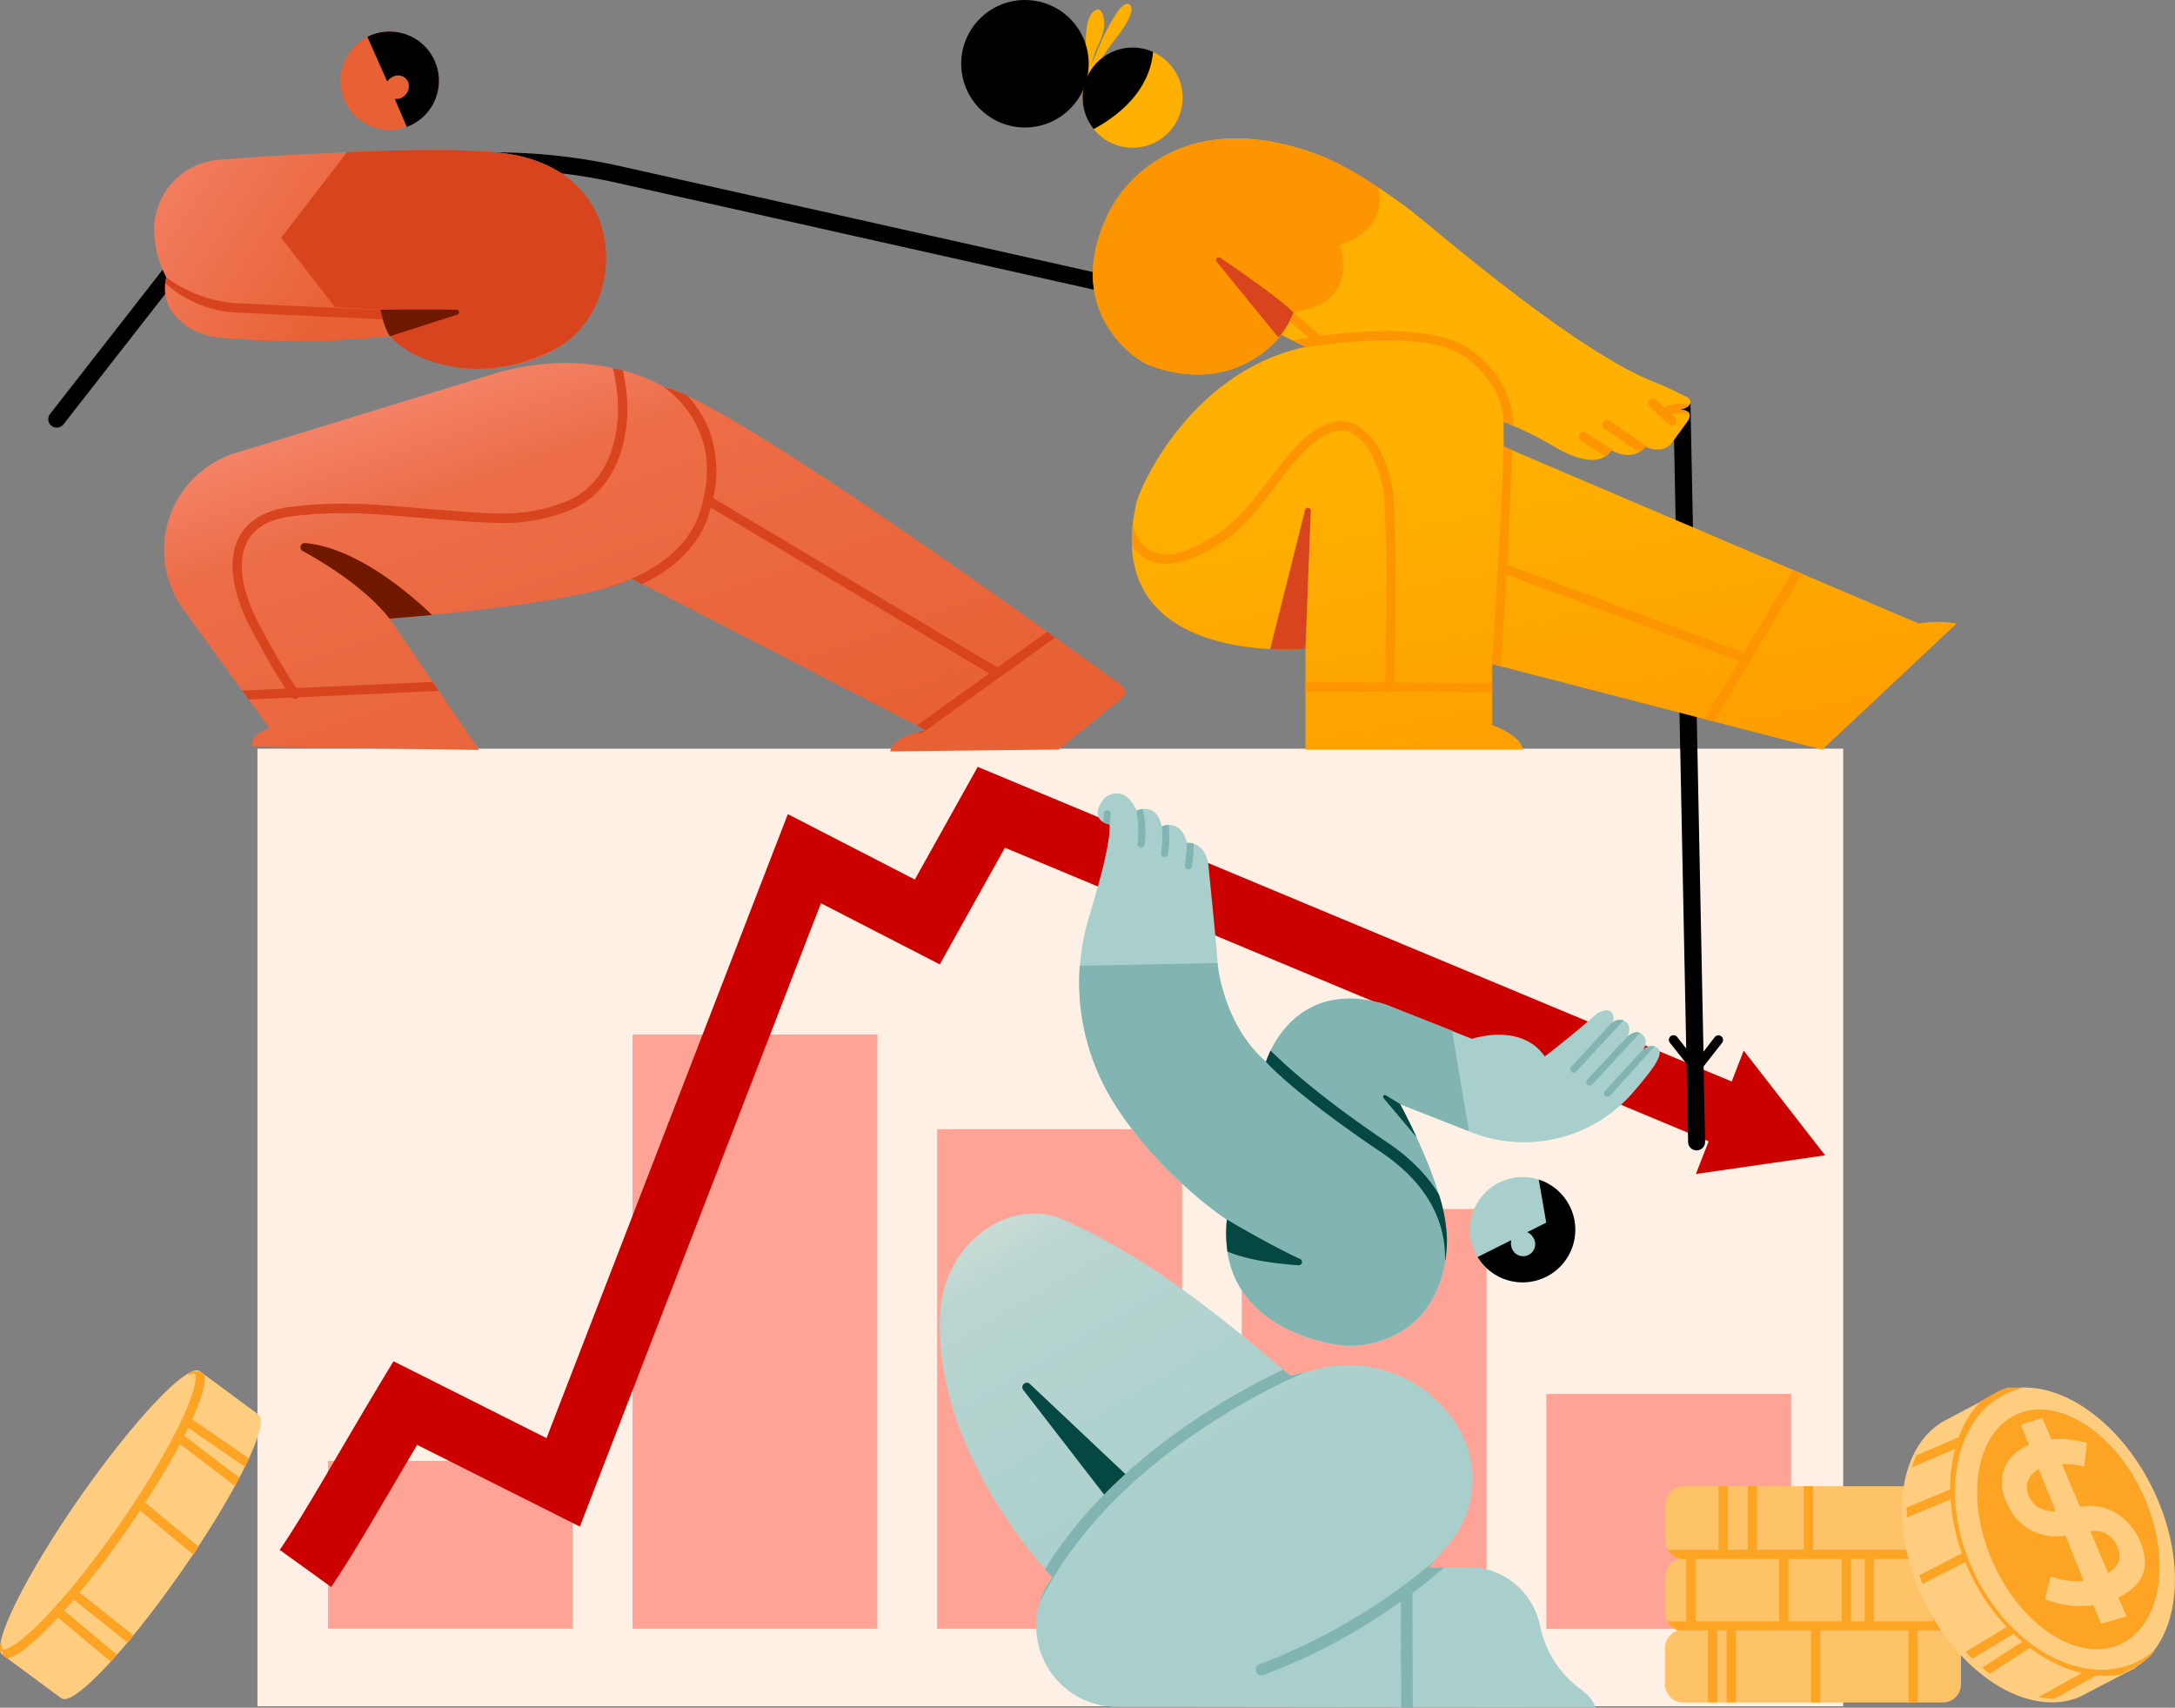 <?xml version="1.0" encoding="UTF-8"?> <svg xmlns="http://www.w3.org/2000/svg" xmlns:xlink="http://www.w3.org/1999/xlink" viewBox="0 0 544.62 427.56"><rect x="0" y="0" width="544.62" height="427.56" fill="#808080" stroke="none"/> <defs> <style>.cls-1{fill:#fff0e6;}.cls-2{fill:#ffa396;}.cls-10,.cls-11,.cls-12,.cls-14,.cls-15,.cls-16,.cls-18,.cls-19,.cls-2,.cls-20,.cls-21,.cls-3,.cls-4,.cls-5,.cls-6,.cls-7,.cls-9{fill-rule:evenodd;}.cls-3{fill:#cd0000;}.cls-5{fill:url(#linear-gradient);}.cls-6{fill:#d7441e;}.cls-7{fill:#711801;}.cls-8{fill:#e86135;}.cls-9{fill:url(#linear-gradient-2);}.cls-10{fill:url(#linear-gradient-3);}.cls-11{fill:#fd9500;}.cls-12,.cls-13{fill:#ffb000;}.cls-14,.cls-17{fill:#a8cfcc;}.cls-15{fill:#82b5b2;}.cls-16{fill:#044743;}.cls-18{fill:url(#linear-gradient-4);}.cls-19,.cls-23{fill:#ffcd80;}.cls-20,.cls-22{fill:#fea424;}.cls-21{fill:#ffc367;}</style> <linearGradient id="linear-gradient" x1="-160.63" y1="511.3" x2="-159.63" y2="511.3" gradientTransform="matrix(-52.43, -152.04, -152.04, 52.43, 69491.9, -51027.11)" gradientUnits="userSpaceOnUse"> <stop offset="0" stop-color="#e86135"></stop> <stop offset="0.59" stop-color="#ec6d47"></stop> <stop offset="0.8" stop-color="#f6886f"></stop> <stop offset="1" stop-color="#ffa396"></stop> </linearGradient> <linearGradient id="linear-gradient-2" x1="-160.63" y1="511.32" x2="-159.63" y2="511.32" gradientTransform="matrix(-102.16, -68.35, -68.35, 102.16, 18631.52, -63152.04)" gradientUnits="userSpaceOnUse"> <stop offset="0" stop-color="#e86135"></stop> <stop offset="1" stop-color="#ffa396"></stop> </linearGradient> <linearGradient id="linear-gradient-3" x1="-160.63" y1="511.32" x2="-159.63" y2="511.32" gradientTransform="matrix(23.09, 127.09, 127.09, -23.09, -60896.28, 32331.74)" gradientUnits="userSpaceOnUse"> <stop offset="0" stop-color="#ffb000"></stop> <stop offset="1" stop-color="#fd9500"></stop> </linearGradient> <linearGradient id="linear-gradient-4" x1="-160.63" y1="511.18" x2="-159.63" y2="511.18" gradientTransform="matrix(-71.85, -120.09, -120.09, 71.85, 50156.34, -55637.39)" gradientUnits="userSpaceOnUse"> <stop offset="0" stop-color="#a8cfcc"></stop> <stop offset="0.58" stop-color="#b9d5d1"></stop> <stop offset="0.8" stop-color="#dde3dc"></stop> <stop offset="1" stop-color="#fff0e6"></stop> </linearGradient> </defs> <g id="Layer_2" data-name="Layer 2"> <g id="Layer_1-2" data-name="Layer 1"> <g id="CHART"> <rect class="cls-1" x="64.46" y="187.45" width="397.08" height="239.75"></rect> <path class="cls-2" d="M448.5,349H387.19v58.82H448.5Zm-76.27-46.29h-61.3V407.79h61.3ZM296,282.73H234.66V407.79H296ZM219.7,259H158.39v148.8H219.7ZM143.43,365.77H82.12v42h61.31Z"></path> </g> <g id="ARROW"> <path class="cls-3" d="M433.62,270.78l3-7.74L457,289.26l-32.34,4.67,3.18-8.17L251.63,212.24l-16.31,29.21-29.76-15.31L145.2,382.21l-40.76-20.47c-8.65,14.61-15.85,27.31-21.52,35.59l-12.87-9.28c6.34-9.24,14.59-24.14,24.72-41l3.75-6.23,38.33,19.25,60.42-156.23,31.8,16.37L244.82,192Z"></path> </g> <path id="ROPE" class="cls-4" d="M422.23,262.52l-3.17-158.25L292,76.59,154.61,45.8a140.09,140.09,0,0,0-74,3.5L53.43,58.17,15.89,106.25a2.12,2.12,0,1,1-3.35-2.61L50.87,54.52l28.45-9.27a144.28,144.28,0,0,1,76.22-3.6L293,72.44l130.29,28.39,3.26,162.49,2.82-3.65a1.15,1.15,0,0,1,1.63-.21,1.17,1.17,0,0,1,.21,1.63L426.58,267l.37,18.71a2.13,2.13,0,1,1-4.25.09l-.39-19.46-4.17-5.27a1.16,1.16,0,1,1,1.83-1.44Z"></path> <g id="ORANGE-CHARACTER"> <path class="cls-5" d="M125.29,93.09,59.05,113.4a25.41,25.41,0,0,0-13.12,39.22l21.55,29.69s-4.85,1.43-4.34,4.61l56.83.84-22.42-32.9s48.28-3.53,60.66-10l73.73,38s-8.54,1.39-9,5.27l42.09-.47L281,174.75a1.95,1.95,0,0,0-.08-3.1c-14.25-10.39-98.36-71.34-114.6-74.74C166.29,96.91,150.17,86.47,125.29,93.09Z"></path> <path class="cls-6" d="M165.65,96.53l.64.38a29.48,29.48,0,0,1,5.88,2.21,26.72,26.72,0,0,1,6,10.35,30,30,0,0,1,.43,15.24l71.19,42.41,12.41-8.92.71.51.89.63.4.29-33,23.68a1.17,1.17,0,0,1-1.39,0c1.19-.32,2.05-.46,2.05-.46l-2.27-1.16a1.24,1.24,0,0,1,.26-.25l17.84-12.82-69.71-41.52c-.22.8-.47,1.63-.75,2.47-1.72,5.14-6.19,11.74-16.49,16.68l-2.61-1.35a34.16,34.16,0,0,1-6.25,2.31,1.11,1.11,0,0,1,.29-.14c15-4.6,20.88-12.36,22.86-18.24,2.55-7.61,2.39-13.77.88-18.66A26.13,26.13,0,0,0,165.65,96.53Zm-12.22-4.4c.9.19,1.75.4,2.56.61.15.69.25,1.38.36,2a40.28,40.28,0,0,1,.72,9.3c-.55,9.82-4.42,19.3-13.83,23.49a44.84,44.84,0,0,1-18.6,3.41c-5.12-.1-11.3-.69-16.38-1.06-11.61-.86-21.22-2.29-35-.64-4.87.58-8.52,2.28-10.63,5.22s-2.63,7.1-1.44,12.41a40.45,40.45,0,0,0,4.19,10.35,167.76,167.76,0,0,0,8.83,15.05l34.14-1.54,1.54,2.26-35.09,1.59a1.7,1.7,0,0,1-.24.22,1.17,1.17,0,0,1-1.51-.15l-10.79.49-1.63-2.25,10.86-.49c-3-4.5-5.6-9.35-8.15-14.07a42.63,42.63,0,0,1-4.42-11c-1.37-6.12-.61-10.87,1.82-14.27s6.6-5.51,12.25-6.18c13.93-1.67,23.67-.24,35.42.63,5,.37,11.18,1,16.26,1.05a42.23,42.23,0,0,0,17.6-3.21c8.58-3.81,12-12.54,12.46-21.49a38,38,0,0,0-.69-8.77A15.32,15.32,0,0,0,153.43,92.13Z"></path> <path class="cls-7" d="M99.46,157.65l.46.68h0ZM98,155.49c-6-8-16.57-14.45-22.19-17.52a1.06,1.06,0,0,1,.55-2c13.26,1.11,27.31,13.62,31.81,18-6.33.6-10.6.92-10.6.92Z"></path> <circle class="cls-8" cx="97.58" cy="20.22" r="12.32"></circle> <path class="cls-4" d="M92,9.22a12.16,12.16,0,0,1,5.86-1.31,12.32,12.32,0,0,1,4,23.87l-3-7a3.24,3.24,0,0,0,3.39-4.13,2.76,2.76,0,0,0-3.78-1.48,3.35,3.35,0,0,0-1.51,1.26Z"></path> <path class="cls-9" d="M125.28,38.26C111,36.65,79.86,38.11,54.86,40A17.6,17.6,0,0,0,38.68,59.27a25.69,25.69,0,0,0,3,10.22s-2.52,7.14,5.25,12.24a17.83,17.83,0,0,0,7.83,2.79,231.59,231.59,0,0,0,43.78-.46S118,99.71,139.35,87.28C156.3,77.41,158.71,42,125.28,38.26Z"></path> <path class="cls-6" d="M41.67,69.49a34,34,0,0,0,17.72,6.45l56.4,2.64a1.16,1.16,0,0,1-.11,2.32l-56.4-2.64a28.65,28.65,0,0,1-17.91-7.39A8,8,0,0,1,41.67,69.49Z"></path> <path class="cls-6" d="M86.9,38.09c15.54-.66,29.94-.78,38.38.17C158.71,42,156.9,77.48,139.72,86.94c-19.06,10.49-36.76,3.49-42-2.75-1.48-1.76-2.39-6.63-2.39-6.63l-11.43-.64L70.41,59.53Z"></path> <path class="cls-7" d="M95.3,77.56s12.27-.13,19,0a.62.62,0,0,1,.17,1.22L97.68,84.17C96.21,82.4,95.3,77.56,95.3,77.56Z"></path> </g> <g id="YELLOW-CHARACTER"> <path class="cls-10" d="M320.72,83.79c.24.22-11.5,15.89-33.17,7.54-3.95-1.52-22.19-14.66-9.44-39,3.41-6.52,18.19-25.74,51.12-13.9,3.93,1.41,11,4.59,23.54,13.9,4.68,3.46,40.74,35.07,61.22,43.22,4.08,1.63,4.75,2.11,8.39,3.85,1,.49,2,2.39-1.91,3.22,0,0,3.87-.19,2.23,2.68l-4.05,5.55a4.13,4.13,0,0,1-3.46,1.69,5.78,5.78,0,0,1-3.13-.71s-2.72,4-8.63.89c0,0-2.51,6-14.24-.89a82.23,82.23,0,0,0-12.67-6.18v6.18l103.91,44.28a28.24,28.24,0,0,1,9.51,0L456.3,187.68l-82.65-21.4v15.29s6.91,2.22,7.73,6.11H326.89V162.45s-51.86,4.82-42.31-36.61c.91-3.94,13.59-32.76,42.31-39Z"></path> <path class="cls-11" d="M377.43,141.41h0l59.29,22,12.38-20.72,2.16.92L438.51,165a1,1,0,0,1-.07.35,1.11,1.11,0,0,1-.49.59l-8.81,14.75-2.35-.61,8.72-14.58-58.22-21.62h0l.07-1.2Zm-93.8-10c.84,3.43,3,6.61,6.72,7.29,4.49.84,9.54-2,13.24-4.19,4.8-2.91,8.27-6.85,11.53-11s6.49-8.82,10.48-12.77a19.49,19.49,0,0,1,7.29-4.8,8.51,8.51,0,0,1,6.12.18,14.14,14.14,0,0,1,6.28,6.27,30.85,30.85,0,0,1,3.65,12.38c.89,15.82.49,30.37.19,46.13l24.52.07v2.32l-46.76-.13v-2.33l19.91.06c.31-15.71.71-30.22-.18-46a28.67,28.67,0,0,0-3.35-11.37,11.84,11.84,0,0,0-5.19-5.28,6.76,6.76,0,0,0-5.64.36,18.92,18.92,0,0,0-5.21,3.78c-3.92,3.88-7,8.33-10.28,12.55s-7.11,8.49-12.16,11.56c-4.13,2.51-9.84,5.42-14.87,4.49a10.11,10.11,0,0,1-6.49-4.38A35.87,35.87,0,0,1,283.63,131.42Zm92.89-19.64,2.14.91-1.35,30.6-1.45,23.56-2.21-.57v2.95a1.21,1.21,0,0,1-.22-.75s3.06-46.13,3.06-59.47v-.09c0-.13,0-.25,0-.37ZM323.63,85.23c.86-.16,2.26-.42,4.06-.7l-8.15-7a1.16,1.16,0,1,1,1.51-1.76l9.31,8a1.27,1.27,0,0,1,.27.34,124.86,124.86,0,0,1,16.26-1.24c8.33,0,16.74,1.15,21.66,4.9,2.48,1.89,10.11,7.83,10.34,18.79-.79-.34-1.58-.65-2.37-1v.05c-.62-9.32-7.21-14.38-9.38-16-4.59-3.5-12.47-4.45-20.25-4.43a134.57,134.57,0,0,0-22.37,2.25c.78-.21,1.57-.4,2.37-.58Zm53.66,58.61,0-.55.12-1.88-.07,1.23Z"></path> <path class="cls-11" d="M401.9,114.28l-6-4a1.16,1.16,0,1,1,1.28-1.93l7.12,4.7c-.29-.12-.58-.26-.89-.42A3.87,3.87,0,0,1,401.9,114.28Zm8.46-1.09-8.59-5.88a1.16,1.16,0,0,1,1.31-1.92l10,6.86a2.69,2.69,0,0,1-1.05-.47A5.07,5.07,0,0,1,410.36,113.19Zm12.72-9.42a8.09,8.09,0,0,0-4.05-.19,2.23,2.23,0,0,0-.43.18l.72.68a1.16,1.16,0,0,1-1.59,1.7l-4.67-4.38a1.16,1.16,0,0,1,1.59-1.7l2.2,2.07c.82-.72,2.57-1.48,6.17-.75a4.43,4.43,0,0,1-2.55,1.19S422.83,102.46,423.08,103.77Z"></path> <path class="cls-11" d="M320.89,83.87l-.17-.08c.24.22-11.5,15.89-33.17,7.54-3.95-1.52-22.19-14.66-9.44-39,3.41-6.52,18.19-25.74,51.12-13.9,3,1.09,7.95,3.24,15.85,8.48,1,4,.86,10.87-9.66,14.47,0,0,5.66,14.42-11.29,16.7A28.53,28.53,0,0,1,320.89,83.87Z"></path> <path class="cls-6" d="M318.05,162.51l8.74-34.81a.72.72,0,0,1,1.42.2l-1.33,34.55A67.2,67.2,0,0,1,318.05,162.51Zm2.66-78.68a4.07,4.07,0,0,1-.66.6L304.68,65.56a.7.7,0,0,1,0-.91.71.71,0,0,1,.91-.1c5.34,3.64,14.73,10.18,18.28,13.66a21.8,21.8,0,0,1-3.15,5.59h0S320.72,83.81,320.71,83.83Z"></path> <path class="cls-12" d="M271.82,20.17c-.22.1.08-.48.09-.73,0-.45,0-.9,0-1.35,0-1.32,0-2.64,0-3.95,0-2.69-.57-10.35,2.58-11.67,1.57-.65,2,2.26,2,3.24.09,3.77-2.53,6.64-3.07,10.16,0,.18.12-.33.19-.5.14-.33.27-.67.42-1q.62-1.42,1.26-2.85A43.72,43.72,0,0,1,280,2.71c.47-.62,1.87-2.3,2.83-1.57,1.43,1.09-.51,4.19-1.14,5.23-1.4,2.29-3.2,4.3-4.7,6.51s-2.76,4.74-4.31,6.94"></path> <circle class="cls-13" cx="283.61" cy="24.47" r="12.52"></circle> <circle cx="256.65" cy="15.96" r="15.96"></circle> <path class="cls-4" d="M273.87,32.31a12.38,12.38,0,0,1-2.77-7.84A12.51,12.51,0,0,1,288.72,13C288.39,17.31,286.06,25.7,273.87,32.31Z"></path> </g> <g id="GREEN-CHARACTER"> <path class="cls-14" d="M277.83,206.42s-5.43-.84-1.62-6.18c1.09-1.53,5.67-3.62,8.38,2.72,0,0,5-2.39,6.31,4,0,0,4.71-2.28,6.33,4.11,0,0,4.77-.6,5.4,6,.95,9.78,1.73,16.81,2.3,24.61,0,0,1.44,15,12.1,24.21,0,0,6.43-21.39,29.79-14.4l21.76,8.6s12.32-4.18,18.22,4.42c4.15-3.13,10.84-8.7,12.65-10.38.9-.83,2.72-1.51,3.69-1a2.08,2.08,0,0,1,.41,3.07s2-1.69,3.67-.28c.64.55,1.17,1.67.32,3.63,0,0,2.08-1.91,3.61-.61.6.5,1.67,1.77.26,3.91,0,0,2.25-1.8,3.72-.38.65.64,1.19,1.94-2.66,6.75q-1.58,2-3.2,3.88a36.12,36.12,0,0,1-40.89,10.38c-9.27-3.63-17.81-7-17.81-7s11.83,21.48,11.75,33.92c-.07,11.07-4.88,22.58-18.63,25.93a23,23,0,0,1-9.73.26c-9-1.69-29-8.07-26.74-31.19,0,0-17.11-11.2-28.4-29.4a56.86,56.86,0,0,1-6-46.84C275.29,221,278.17,210.57,277.83,206.42Z"></path> <path class="cls-15" d="M401.82,273.22s9.71-10.62,9.59-10.44c0,0,1.57-1.26,2.94-.85l0,0-11.21,12.42a.88.88,0,0,1-1.23.06A.87.87,0,0,1,401.82,273.22Zm-4.39-2.89s10.13-10.89,10.11-10.85,1.7-1.56,3.16-.9l-12,12.93a.87.87,0,0,1-1.23.05A.88.88,0,0,1,397.43,270.33Zm6.15-14.23a3.27,3.27,0,0,1,3-.65l-11.9,12.84a.87.87,0,0,1-1.28-1.18Z"></path> <path class="cls-15" d="M296.7,216.65a52.84,52.84,0,0,0,.53-5.62,4.45,4.45,0,0,1,1.68.2,34.09,34.09,0,0,1-.5,5.77.87.87,0,0,1-1.71-.35Zm-4.06-10.13a30,30,0,0,1-.17,7.32.87.87,0,0,1-1.73-.24,28.26,28.26,0,0,0,.19-6.7A4.79,4.79,0,0,1,292.64,206.52Zm-7.77,4.67a30.57,30.57,0,0,0-.28-8.23,5.61,5.61,0,0,1,1.58-.41,24.85,24.85,0,0,1,.43,8.84.87.87,0,0,1-1,.77A.88.88,0,0,1,284.87,211.19Zm-8.6-5.34c.08-1.31.11-2.17.11-2.17a.87.87,0,0,1,.9-.84.86.86,0,0,1,.84.9s-.23,3.42-.29,2.68A4.93,4.93,0,0,1,276.27,205.85Z"></path> <path class="cls-15" d="M304.9,241.11l0,.49s1.44,15,12.1,24.21c0,0,6.43-21.39,29.79-14.4l16.8,6.64,4.23,25.15c-9.06-3.55-17.28-6.79-17.28-6.79s11.83,21.48,11.75,33.92c-.07,11.07-4.88,22.58-18.63,25.93a23,23,0,0,1-9.73.26c-9-1.69-29-8.07-26.74-31.19,0,0-17.11-11.2-28.4-29.4a56.88,56.88,0,0,1-8.43-34.13Z"></path> <path class="cls-16" d="M307.22,305.33s10,6,18.24,9.85a.83.83,0,0,1-.37,1.61c-4.92-.34-12.58-1.21-17.73-3.45A32.53,32.53,0,0,1,307.22,305.33ZM345.12,288c-22-14.84-29.13-23.11-28.09-22.21a21.7,21.7,0,0,1,1.13-2.75c3.35,3.33,12.22,11.52,28.58,22.55,2,1.37,8.94,5.8,13.58,13.51a39.85,39.85,0,0,1,2,11.21,35.87,35.87,0,0,1-.41,5.27,1.49,1.49,0,0,1-.07-.47C362,298.69,348,290,345.12,288Zm9.62-3.22c-2.14-2.51-6-7.15-8.32-9.87a.46.46,0,0,1,.59-.69l3.56,2.18C350.66,276.58,352.52,280,354.74,284.8Z"></path> <circle class="cls-17" cx="381.26" cy="307.88" r="13.18"></circle> <path class="cls-4" d="M385.31,295.34A13.18,13.18,0,1,1,370,314.72l8.42-4.22a3.64,3.64,0,0,0,.2,2.17,3,3,0,1,0,5.56-2.33,3.51,3.51,0,0,0-1.75-1.84l4.75-2.38Z"></path> <path class="cls-18" d="M323.14,344.45l6.67-1.67a32,32,0,0,1,35.59,15.06h0a25.05,25.05,0,0,1-2.71,28.84l-5,5.84,9.55-.19a18.33,18.33,0,0,1,18.21,14c.17.77.36,1.54.56,2.3a25.92,25.92,0,0,0,9.66,14.19c1.77,1.31,3.41,2.95,3.78,4.7l-119.73-.15a20.27,20.27,0,0,1-16.16-32.47h0s-29.42-30.12-28.19-65.21c.67-19.05,18-30,30.78-24.37C287.84,314.93,305.56,329.53,323.14,344.45Z"></path> <path class="cls-16" d="M282.67,369.89l-24.8-23.4a1.11,1.11,0,0,0-1.51,0,1.13,1.13,0,0,0-.14,1.51l21.26,27.5Z"></path> <path class="cls-15" d="M357.66,392.52l4-.08c-1.95,1.69-4.63,3.91-8,6.41l.1,28.65h-2.91L350.79,401a151.37,151.37,0,0,1-34.35,18.37,1.45,1.45,0,1,1-1-2.72,149.58,149.58,0,0,0,43.8-25.89ZM321.3,342.89l1.84,1.56,4-1c-6.3,2.64-48.92,21.53-66.84,57.91a20.35,20.35,0,0,1,3.24-6.42h0s-.7-.71-1.87-2.05C278.64,365.25,308.88,348.78,321.3,342.89Z"></path> </g> <g id="COIN-LEFT"> <path class="cls-19" d="M.59,414.29c-3-2.07,5.67-19.67,19.31-39.26S47,341.22,50,343.29l0,0,14.75,10.9c3,2.07-5.67,19.66-19.32,39.26S18.37,427.3,15.38,425.22l0,0Z"></path> <path class="cls-20" d="M48.17,343.35l.07,0,.06,0,.07,0h0l.06,0h0l.06,0h.07l0,0h0l0,0H49.8l0,0,0,0H50l1.29.95v0a13.37,13.37,0,0,1-.76,4.85,53.06,53.06,0,0,1-2.41,6.21l14.28,9.82c-.31.68-.65,1.39-1,2.12l-14.27-9.81c-.31.65-.65,1.32-1,2L60,370c-.35.68-.72,1.37-1.11,2.08L45.06,361.55c-2.35,4.44-5.29,9.42-8.69,14.66l13.35,11.06-1.3,2L35.09,378.17c-1.1,1.66-2.24,3.35-3.43,5.05-4,5.72-8,11-11.72,15.49l13.49,10.78h0L32,411.29,18.47,400.51l0,0c-.81.95-1.6,1.86-2.38,2.74L29.3,414.3l0,0-1.55,1.73L14.49,405a68.68,68.68,0,0,1-8.26,7.82,13.3,13.3,0,0,1-4.29,2.39l-.13,0-1.22-.91h0v0h0v0h0v0l0,0,0,0,0,0,0,0v0h0v-.08l0,0v-.36h0v-.15h0v-.29H0V413H0V413H0v-.06H0v-.06H0v-.06H0v-.21c0-1.54.48-1.56.47-.65a3.3,3.3,0,0,0,.07.75.51.51,0,0,0,.15.32A.48.48,0,0,0,1,413a2.92,2.92,0,0,0,.73-.19,13.78,13.78,0,0,0,3.06-1.86c6-4.54,15.48-15.44,24.94-29s16.39-26.28,18.57-33.45a13.51,13.51,0,0,0,.68-3.52,3.3,3.3,0,0,0-.07-.75.46.46,0,0,0-.15-.31c-.08-.07-.2-.05-.34,0a2.92,2.92,0,0,0-.73.19C46.87,344.35,46.74,343.92,48.17,343.35Z"></path> </g> <g id="COIN-PILE"> <path class="cls-21" d="M420.81,390.24a4.55,4.55,0,0,1-3.79-4.48v-9.1a4.55,4.55,0,0,1,4.55-4.55h65a4.55,4.55,0,0,1,4.55,4.55v9.1a4.55,4.55,0,0,1-3.79,4.48,4.56,4.56,0,0,1,3.79,4.49v9.1a4.54,4.54,0,0,1-3.42,4.4,4.55,4.55,0,0,1,3.32,4.38v9.1a4.55,4.55,0,0,1-4.55,4.55h-65a4.55,4.55,0,0,1-4.55-4.55v-9.1a4.54,4.54,0,0,1,3.42-4.4,4.55,4.55,0,0,1-3.32-4.38v-9.1A4.56,4.56,0,0,1,420.81,390.24Z"></path> <path class="cls-20" d="M480.69,388h9.85a4.58,4.58,0,0,1-3.2,2.23c.14,0,.28.06.41.09h-1.43v15.6h4.3a4.54,4.54,0,0,1-2.91,2.3l.07,0h-7.59v18h-2.32v-18H455.8v18h-2.33v-18H434.66v18h-2.33v-18H430v18h-2.33v-18h-7.46l.16,0a4.61,4.61,0,0,1-2.81-2.28h4.69v-15.6H420.4c.13,0,.27-.07.41-.09a4.58,4.58,0,0,1-3.2-2.23h12.71v-15.9h2.32V388h5v-15.9h2.32V388h11.71v-15.9H454V388h24.4v-15.9h2.32Zm-56.14,2.32v15.6h20.93v-15.6Zm23.26,0v15.6h13.34v-15.6Zm15.67,0v15.6h3.44v-15.6Zm5.77,0v15.6H484v-15.6Z"></path> </g> <g id="COIN-RIGHT"> <path class="cls-19" d="M501.33,348.32c12.35-4.15,28.74,6.2,37.62,24.22,9,18.33,7,38-4.26,44.94l0,.12-12,6.24c-.35.21-.72.4-1.09.59l-.47.22-.48.25,0,0c-12.46,5.19-29.59-5.23-38.74-23.81-9.39-19.06-6.85-39.55,5.68-45.72,0,0,10.84-5.77,11.63-6.16a18.22,18.22,0,0,1,1.88-.79l.2-.1Z"></path> <ellipse class="cls-22" cx="517.91" cy="382.92" rx="20.63" ry="31.56" transform="translate(-111.57 246.49) rotate(-24.25)"></ellipse> <path class="cls-20" d="M506.81,347.41H507a19.41,19.41,0,0,0-4.85,1.64c-5.26,2.59-8.95,7.36-10.93,13.29-3,9.1-2.09,20.91,3.4,32.05s14.26,19.09,23.34,22.23c5.91,2,11.94,2,17.2-.57a19.69,19.69,0,0,0,4.26-2.85l0,.05,0,.06,0,.05-.07.09,0,0,0,.06,0,.05h0l-.07.08,0,0-.05.07,0,0,0,0-.06.08,0,0-.08.09,0,0-.06.07,0,0-.08.09,0,0-.06.08,0,0-.09.09,0,0-.07.08,0,0-.09.09,0,0-.08.09h0l-.09.09,0,0-.09.1h0l-.08.08,0,0-.1.09,0,0-.08.08,0,0-.1.09,0,0-.08.08,0,0-.1.09,0,0-.1.09h0l-.1.09,0,0-.1.09h0l-.09.08,0,0-.11.08,0,0-.09.07,0,0-.11.08,0,0-.1.08h0l-.11.08,0,0-.12.08-.11.08,0,0-.12.08h0l-.1.07,0,0-.12.08h0l-.1.07h0l-.11.08h0l-.11.07h0l-.12.07,0,0-.11.07,0,.12-4.85,2.52a24.35,24.35,0,0,1-6,.17h0l-10.62,5.89a23,23,0,0,1-3.91-.49l10.87-6a30,30,0,0,1-3-.86,36.9,36.9,0,0,1-10-5.42l-10.06,6.47c-.65-.49-1.29-1-1.93-1.53l10.07-6.46c-.75-.63-1.48-1.29-2.2-2l-10.31,6.22c-.57-.55-1.13-1.12-1.67-1.71l10.29-6.21a52.41,52.41,0,0,1-8.82-12.77c-.57-1.16-1.09-2.32-1.57-3.49l-10.68,5.46c-.29-.72-.58-1.45-.84-2.18l10.69-5.47a49.45,49.45,0,0,1-2.85-13.55l-10.93,4.58c0-.84-.08-1.67-.08-2.49l10.92-4.57a38.61,38.61,0,0,1,1.23-10.14l-10.81,4.65a27.05,27.05,0,0,1,1.08-3l10.42-4.49.11.25a26.57,26.57,0,0,1,5.6-9.35s3.38-1.92,4.33-2.41l.1-.05a18.22,18.22,0,0,1,1.88-.79l.2-.1v0l.14-.05h0l.12,0h0l.12,0h0l.12,0h0l.13,0h0l.13,0h0l.13,0h0l.13,0h0l.13,0h0l.14,0h0l.14,0h0l.13,0h0l.13,0h0l.14,0h0l.13,0h0l.14,0h0l.14,0,.15,0h0l.14,0h0l.15,0,.14,0h0l.14,0h.17l.14,0h0l.15,0h1.76Z"></path> <path class="cls-23" d="M513.49,394.66a17.54,17.54,0,0,0,12.11.23c4.68-1.73,6.12-4.35,4.47-7.93q-2.13-4.32-7.28-3.55c-1.57.3-3.24.64-5.09,1a13.91,13.91,0,0,1-8.9-1.18,13.54,13.54,0,0,1-6-6.3c-1.67-3.38-2-6.46-.9-9.28s3.37-4.85,7-6.22a22.07,22.07,0,0,1,13.66-.13l-.65,5.92a17.82,17.82,0,0,0-10.37.18,5.87,5.87,0,0,0-3.52,2.85,5.3,5.3,0,0,0,.25,4.84,5.71,5.71,0,0,0,2.71,2.62,8.33,8.33,0,0,0,4.83.52c1-.18,2.52-.45,4.34-.84a13.1,13.1,0,0,1,9.41,1.25,14.81,14.81,0,0,1,5.95,6.4c3.5,7.46,1.11,12.72-7.08,15.77a22.82,22.82,0,0,1-16.37-.44Z"></path> <path class="cls-19" d="M506,356.65l20.08,49.9,6.39-1.87-21.05-49.62Z"></path> </g> </g> </g> </svg> 